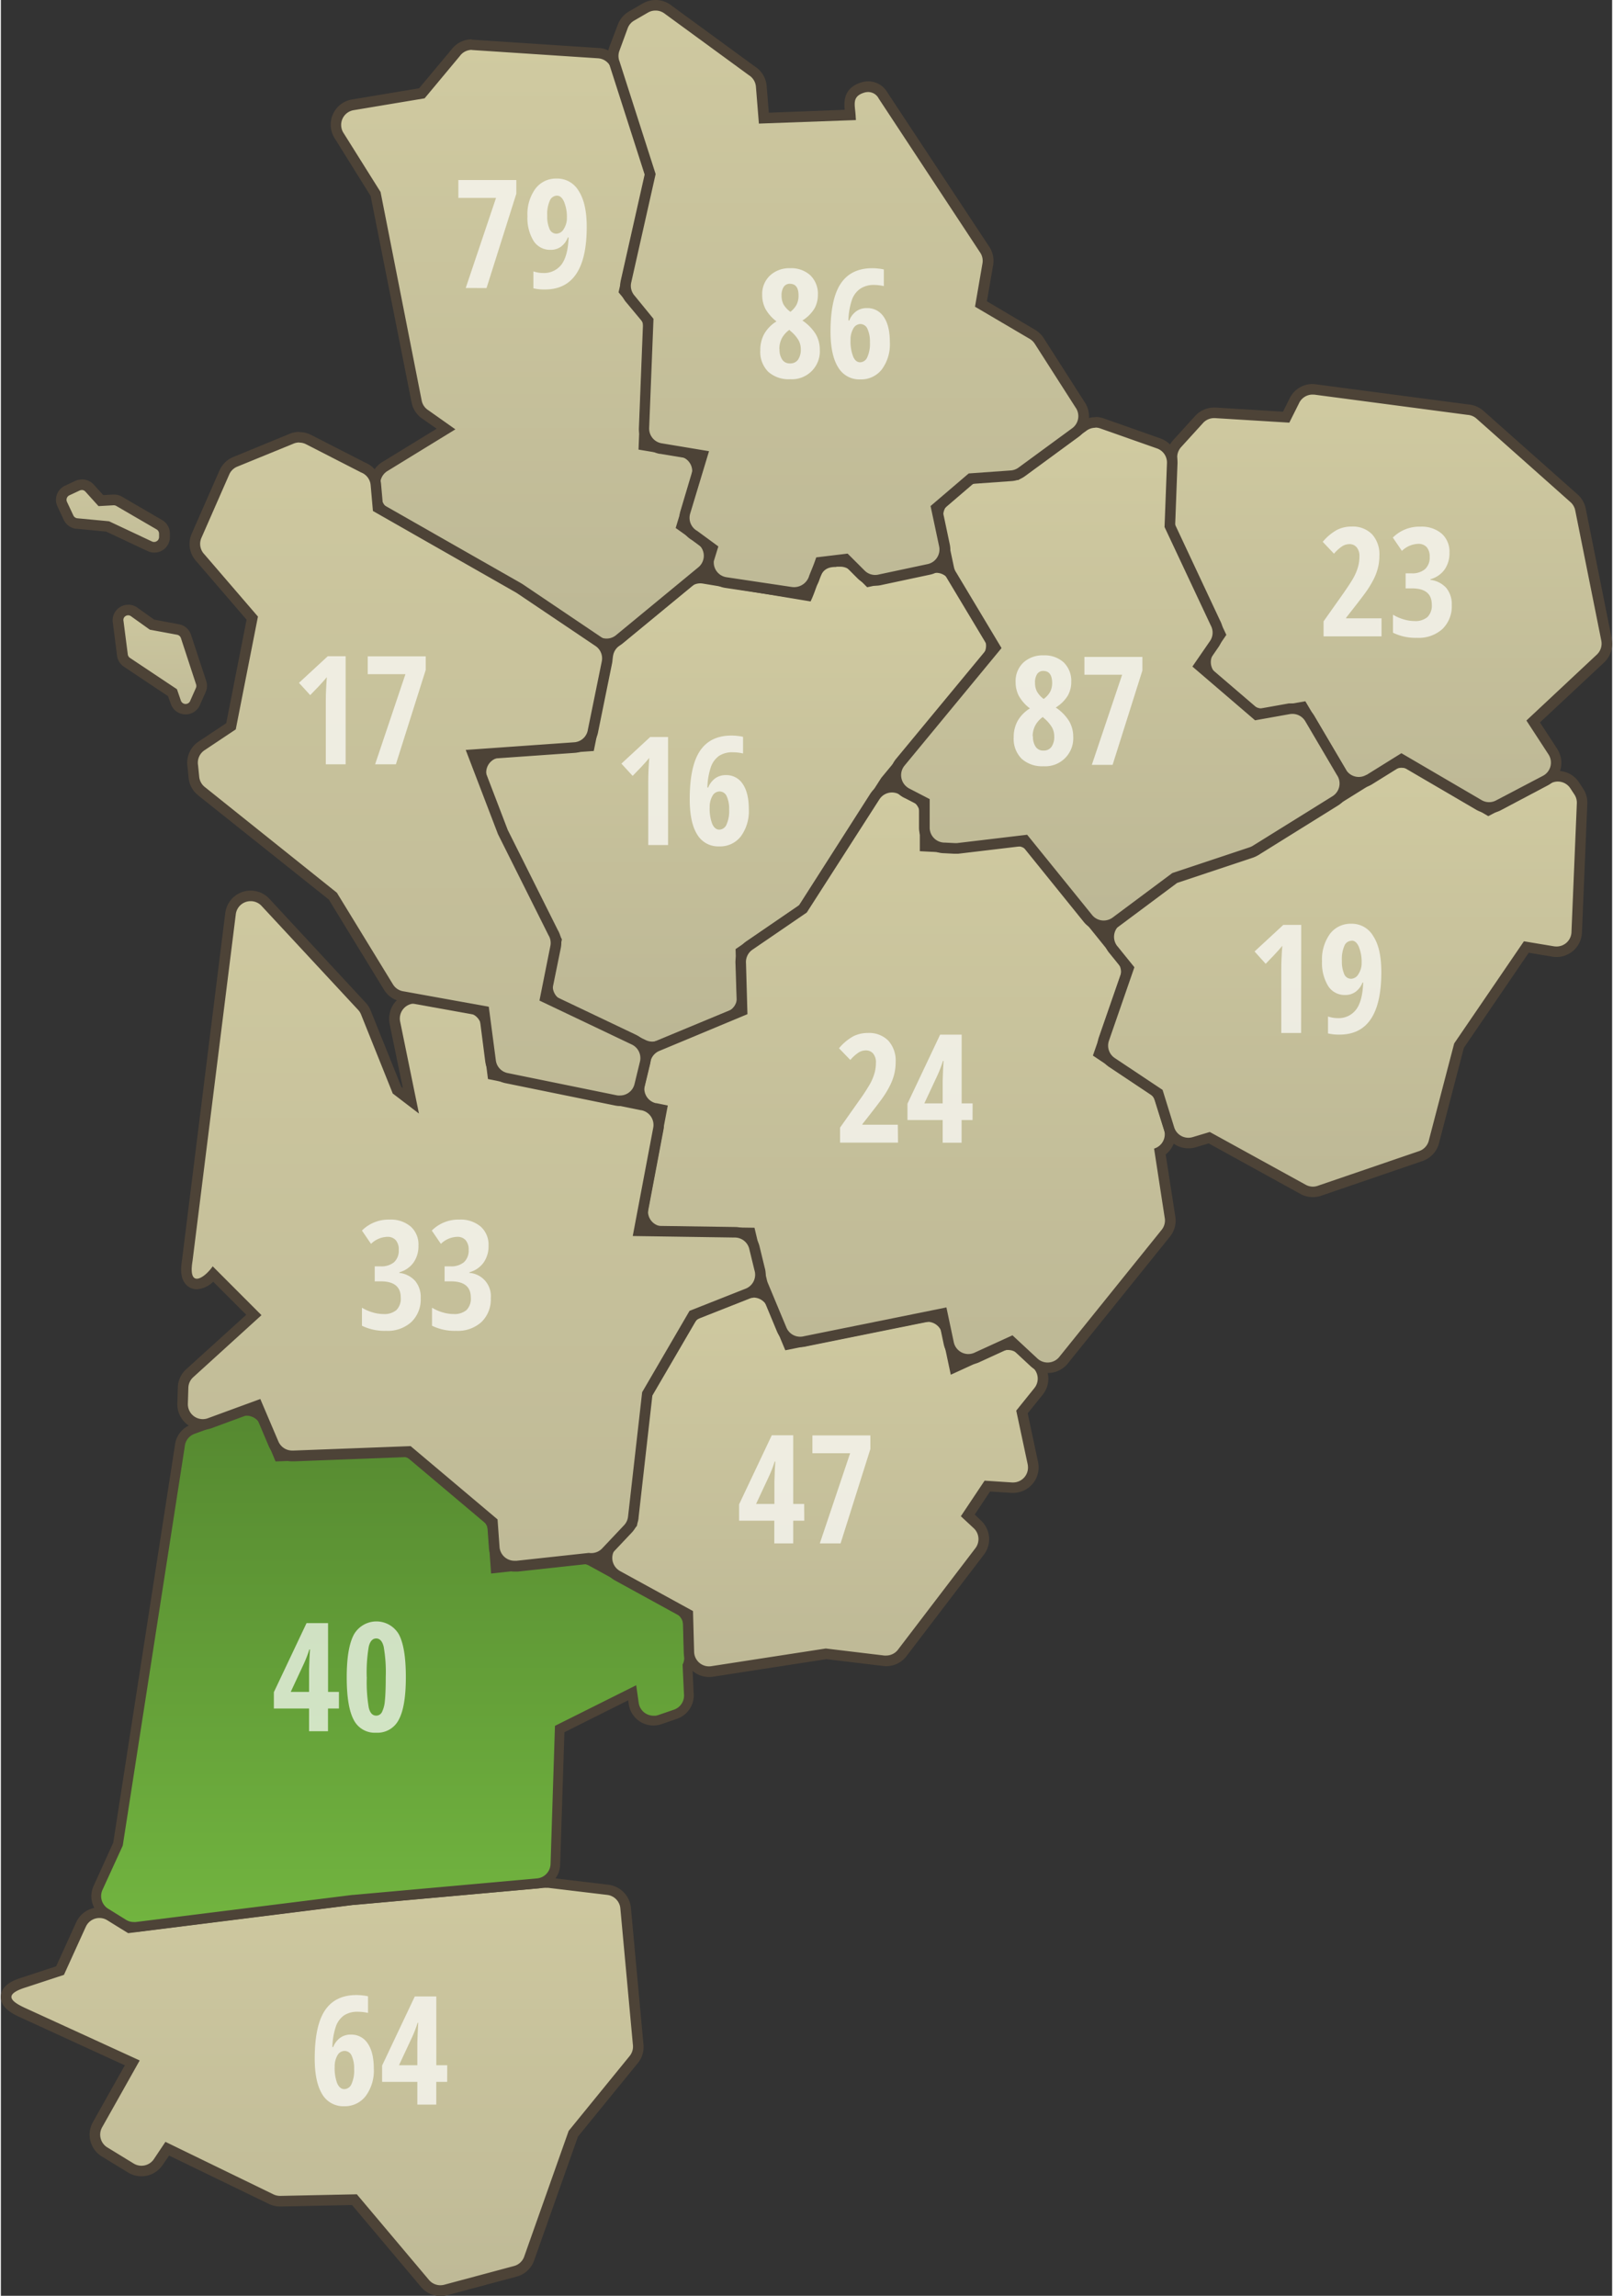 <?xml version="1.0"?>
<svg xmlns="http://www.w3.org/2000/svg" xmlns:xlink="http://www.w3.org/1999/xlink" viewBox="0 0 457.54 651.82" width="130" height="185"><rect x="0" y="0" width="457.54" height="651.82" fill="#333333" stroke="none"/><defs><linearGradient id="a" x1="91.27" y1="671.28" x2="91.27" y2="510.01" gradientUnits="userSpaceOnUse"><stop offset="0" stop-color="#bcb795"/><stop offset="1" stop-color="#d1cba1"/></linearGradient><linearGradient id="b" x1="111.26" y1="559.07" x2="111.26" y2="388.12" gradientUnits="userSpaceOnUse"><stop offset="0" stop-color="#74b841"/><stop offset="1" stop-color="#53852f"/></linearGradient><linearGradient id="c" x1="234.04" y1="485.59" x2="234.04" y2="355.95" xlink:href="#a"/><linearGradient id="d" x1="208.77" y1="293.65" x2="208.77" y2="163.13" xlink:href="#a"/><linearGradient id="e" x1="256.65" y1="396.5" x2="256.65" y2="215.36" xlink:href="#a"/><linearGradient id="f" x1="380.94" y1="345.25" x2="380.94" y2="209.18" xlink:href="#a"/><linearGradient id="g" x1="393.95" y1="237.89" x2="393.95" y2="102.18" xlink:href="#a"/><linearGradient id="h" x1="317.88" y1="265.41" x2="317.88" y2="117.44" xlink:href="#a"/><linearGradient id="i" x1="148.13" y1="191.96" x2="148.13" y2="3.75" xlink:href="#a"/><linearGradient id="j" x1="133.64" y1="479.48" x2="133.64" y2="220.14" xlink:href="#a"/><linearGradient id="k" x1="118.77" y1="353.17" x2="118.77" y2="83.73" xlink:href="#a"/><linearGradient id="l" x1="45.15" y1="214.06" x2="45.15" y2="160.45" xlink:href="#a"/><linearGradient id="m" x1="31.83" y1="172.44" x2="31.83" y2="119.87" xlink:href="#a"/><linearGradient id="n" x1="240.67" y1="195.69" x2="240.67" y2="-25.36" xlink:href="#a"/></defs><path d="M124.83,650.32a5.76,5.76,0,0,1-4.39-2l-20-23.82-20.78.44h-.35a5.64,5.64,0,0,1-2.49-.57L47.25,610l-2.54,3.81a1,1,0,0,1-.13.16,5.74,5.74,0,0,1-7.65,1.55l-7.3-4.46a5.75,5.75,0,0,1-2.2-7.82l9.88-17.57L6.48,571.56c-2.66-1.2-5.11-2.61-5-4.75s2.91-3.3,5.32-4l10-3.28,5.93-13.06.09-.16a4.67,4.67,0,0,1,.27-.49A5.71,5.71,0,0,1,28,543.07a5.83,5.83,0,0,1,3,.85l5.48,3.4,63.37-7.93h.26l54-4.82a5.62,5.62,0,0,1,.92-.08,5.12,5.12,0,0,1,.67,0l16.7,2,.21,0a5.76,5.76,0,0,1,4.82,5.15L181,580.41a5.63,5.63,0,0,1-1.25,4.28l-17.19,21.06-12.49,35.32a5.68,5.68,0,0,1-4,3.77l-19.77,5.3-.23,0A5.84,5.84,0,0,1,124.83,650.32Z" fill="url(#a)"/><path d="M155,536a4,4,0,0,1,.49,0l16.7,2h0a4.23,4.23,0,0,1,3.72,3.83l3.56,38.7a4.25,4.25,0,0,1-.92,3.21L161.23,605l-12.58,35.56a4.23,4.23,0,0,1-3,2.82l-19.76,5.3h0a4.46,4.46,0,0,1-1.09.14,4.22,4.22,0,0,1-3.24-1.51L101.08,623l-21.5.45h-.32a4.3,4.3,0,0,1-1.84-.42L46.73,608.11,43.46,613h0a4.24,4.24,0,0,1-5.74,1.27l-7.32-4.48h0A4.25,4.25,0,0,1,28.74,604l10.68-19L7.1,570.2c-4.2-1.9-6.67-3.91.16-6l10.65-3.5,6.21-13.66h0c.08-.16.16-.32.26-.48a4.23,4.23,0,0,1,3.61-2,4.18,4.18,0,0,1,2.22.63l5.93,3.67,63.9-8v0l.15,0L154.3,536A4.4,4.4,0,0,1,155,536m0-3a6.71,6.71,0,0,0-1.1.09l-53.88,4.81h0l-.36,0-62.85,7.85-5-3.11a7.24,7.24,0,0,0-10,2.35,6.12,6.12,0,0,0-.31.56,2.1,2.1,0,0,0-.13.26l-5.67,12.46-9.36,3.08c-1.86.56-6.13,1.88-6.35,5.35s3.73,5.26,5.86,6.22L35.2,586.38l-9.08,16.15a7.26,7.26,0,0,0,2.78,9.87h0l7.24,4.43a7.24,7.24,0,0,0,9.61-1.9,2.56,2.56,0,0,0,.2-.26L47.77,612l28.34,13.74a7.16,7.16,0,0,0,3.15.72l.46,0,20-.41,19.6,23.26a7.19,7.19,0,0,0,5.53,2.58,6.8,6.8,0,0,0,1.49-.16,2.32,2.32,0,0,0,.38-.07l19.77-5.3a7.19,7.19,0,0,0,5-4.76l12.39-35,17-20.86a7.17,7.17,0,0,0,1.58-5.42l-3.55-38.66a7.28,7.28,0,0,0-6-6.48,1.86,1.86,0,0,0-.34-.06l-16.69-2a8.24,8.24,0,0,0-.85,0Z" fill="#4d4337"/><path d="M37.76,547.16a5.61,5.61,0,0,1-2.95-.84l-4.83-3a5.63,5.63,0,0,1-2.4-7.25l5.68-12.5L50.83,410.51a5.61,5.61,0,0,1,3.67-4.73L67.58,401a5.57,5.57,0,0,1,2.17-.44A5.64,5.64,0,0,1,75,404l4,9.49,34.49-1.31h.41a5.65,5.65,0,0,1,3.64,1.33l20.17,17a5.62,5.62,0,0,1,2.11,4l.76,10.7,23.79-2.59a5.66,5.66,0,0,1,.75-.05,5.71,5.71,0,0,1,2.71.69l24.51,13.45.14.08a5.65,5.65,0,0,1,2.78,4.71l.25,8.94a5.77,5.77,0,0,1-.46,2.4l.37,7.93a5.63,5.63,0,0,1-3.78,5.9l-4.42,1.52-.13,0a4.9,4.9,0,0,1-.92.21,5.24,5.24,0,0,1-.79.05,5.66,5.66,0,0,1-5.58-4.84l-.44-3.06-20.59,10.3-1.22,38.4a5.63,5.63,0,0,1-5.15,5.43l-52.07,4.66-.27,0-61.55,7.7h-.23Z" fill="url(#b)"/><path d="M69.75,401.94a4.25,4.25,0,0,1,3.92,2.6L78,414.93l35.45-1.34.36,0a4.21,4.21,0,0,1,2.74,1l20.17,17a4.27,4.27,0,0,1,1.62,3l.86,12.16L164.47,444a3.81,3.81,0,0,1,.59,0,4.2,4.2,0,0,1,2,.53L191.61,458h0a4.26,4.26,0,0,1,2.2,3.6l.24,8.94h0a4.33,4.33,0,0,1-.47,2.08l.39,8.28a4.25,4.25,0,0,1-2.84,4.51l-4.43,1.52h0a4.94,4.94,0,0,1-.78.19c-.2,0-.4,0-.6,0a4.25,4.25,0,0,1-4.2-3.65l-.71-5L157.34,490l-1.25,39.23h0a4.25,4.25,0,0,1-3.87,4.09L100.08,538a.83.83,0,0,1-.22,0l-61.58,7.7h0a4.53,4.53,0,0,1-.52,0,4.18,4.18,0,0,1-2.22-.63l-4.83-3a4.24,4.24,0,0,1-1.86-5.49L34.61,524l17.6-113.25A4.23,4.23,0,0,1,55,407.09l13.12-4.82h0a4.11,4.11,0,0,1,1.64-.33m0-2.79a7,7,0,0,0-2.68.53L54,404.47a7.08,7.08,0,0,0-4.58,5.91L31.91,523.17l-5.6,12.33a7,7,0,0,0,3,9l4.76,3a7,7,0,0,0,3.69,1l.5,0h0a2.06,2.06,0,0,0,.35,0l61.55-7.69.26,0,52-4.65a7,7,0,0,0,6.4-6.65.53.53,0,0,0,0-.13l1.2-37.57,18.11-9.06.17,1.15a7.07,7.07,0,0,0,7,6,6.59,6.59,0,0,0,1-.07,6.43,6.43,0,0,0,1.1-.25.76.76,0,0,0,.2-.06L192,488a7.07,7.07,0,0,0,4.72-7.37l-.36-7.54a7,7,0,0,0,.45-2.67l-.24-8.95a7.08,7.08,0,0,0-3.43-5.84l-.22-.13-24.51-13.45a7.06,7.06,0,0,0-3.38-.87,5.74,5.74,0,0,0-.93.07l-22.32,2.43-.66-9.26a7.07,7.07,0,0,0-2.64-5l-20.13-17a7.05,7.05,0,0,0-4.54-1.66l-.52,0-33.47,1.27-3.61-8.6a7,7,0,0,0-6.49-4.32Z" fill="#4d4337"/><path d="M201.11,474.61a5.7,5.7,0,0,1-5.73-5.58l-.3-10.71-20-10.95-.08-.05a6,6,0,0,1-1.09-.8,5.76,5.76,0,0,1-.25-8.12l5.51-5.83,4.06-35.64a5.75,5.75,0,0,1,.74-2.25l11.36-19.46a5.59,5.59,0,0,1,3-2.68l13.23-5.23.15-.05a5.8,5.8,0,0,1,2-.35,5.72,5.72,0,0,1,5.3,3.54l4.67,11.21,38-7.69.22-.05a5.44,5.44,0,0,1,1.2-.13,5.77,5.77,0,0,1,5.62,4.56l2.08,9.82,12.59-5.76a5.76,5.76,0,0,1,6.52.92l4.2,3.9.06.06a5.75,5.75,0,0,1,.5,7.74L290,400.88l3.09,14.55a5.72,5.72,0,0,1-5.6,7l-.37,0-6.95-.45-5.55,8.32,2.71,2.52a5.72,5.72,0,0,1,.66,7.69l-21.84,28.61a5.69,5.69,0,0,1-4.7,2.45c-.23,0-.45,0-.68,0l-16.43-2-32.19,5a5.41,5.41,0,0,1-.84.09Z" fill="url(#c)"/><path d="M213.69,368.41a4.24,4.24,0,0,1,3.92,2.62l5.14,12.34L262,375.44l.24-.06a4.38,4.38,0,0,1,.88-.09,4.24,4.24,0,0,1,4.15,3.37l2.47,11.65L284,383.78a4.25,4.25,0,0,1,4.87.64l4.21,3.91h0a4.24,4.24,0,0,1,.41,5.76l-5.16,6.41,3.25,15.25v0h0a4.84,4.84,0,0,1,.08,1.15,4.24,4.24,0,0,1-4.23,4h-.27l-7.82-.51-6.74,10.1,3.65,3.39a4.24,4.24,0,0,1,.48,5.68l-21.83,28.61a4.27,4.27,0,0,1-3.51,1.87l-.51,0-16.63-2-32.39,5a4.62,4.62,0,0,1-.65.07h-.12a4.23,4.23,0,0,1-4.23-4.12l-.32-11.58-20.72-11.36h0a4.62,4.62,0,0,1-.86-.63,4.23,4.23,0,0,1-.18-6l5.84-6.19,4.12-36.14h0a4.08,4.08,0,0,1,.55-1.66L196.66,376a4.25,4.25,0,0,1,2.23-2l13.24-5.23h0a4.08,4.08,0,0,1,1.56-.3m0-3a7.18,7.18,0,0,0-2.43.42l-.24.08-13.23,5.23a7.24,7.24,0,0,0-3.76,3.39l-11.31,19.39a7.09,7.09,0,0,0-.92,2.71.51.51,0,0,0,0,.13l-4,35.15-5.15,5.46a7.25,7.25,0,0,0,.3,10.24,7.6,7.6,0,0,0,1.35,1l.13.07,19.21,10.54.27,9.85a7.19,7.19,0,0,0,7.23,7h.2a7.93,7.93,0,0,0,1.07-.11l32-4.95L250.55,473a6.22,6.22,0,0,0,.86.06,7.27,7.27,0,0,0,5.94-3.1l21.79-28.56a7.22,7.22,0,0,0-.83-9.7L276.54,430l4.35-6.53,6.09.39h.47a7.25,7.25,0,0,0,7.22-6.79,7.1,7.1,0,0,0-.14-1.95v0l-2.95-13.85,4.27-5.3a7.25,7.25,0,0,0-.61-9.74l-.1-.1-4.2-3.9a7.25,7.25,0,0,0-8.23-1.15L271.88,386l-1.69-8a7.29,7.29,0,0,0-7.09-5.74,6.89,6.89,0,0,0-1.5.16l-.3.07-36.73,7.42-4.19-10.07a7.23,7.23,0,0,0-6.69-4.46Z" fill="#4d4337"/><path d="M185,297.23a5.72,5.72,0,0,1-2.47-.56L158.62,285.3a5.78,5.78,0,0,1-3.29-6.37l2.4-12-15.07-30.14a5.91,5.91,0,0,1-.42-.88l-5.57-14.53,0-.1a6,6,0,0,1-.33-1.56,5.75,5.75,0,0,1,5.35-6.12l25.43-1.79s5.33-26.2,5.34-26.23a5.75,5.75,0,0,1,2-3.2l20.27-16.71a5.74,5.74,0,0,1,3.94-1.57,5.44,5.44,0,0,1,1,.09L229,169.05c.33-.79.59-1.51.86-2.25s.55-1.5.92-2.37c1.27-4.43,4-5,6.45-5l1,0h.12a5.68,5.68,0,0,1,4.07,1.68l4,4,17.93-3.81.14,0a6.2,6.2,0,0,1,1.05-.09,5.77,5.77,0,0,1,4.93,2.79l9.68,16.13a5.78,5.78,0,0,1-.32,6.9l-28.73,34.73-22.67,35.37a5.61,5.61,0,0,1-1.62,1.67l-16.75,11.46.35,12.59a5.7,5.7,0,0,1-3.53,5.74l-19.59,8.14A5.74,5.74,0,0,1,185,297.23Z" fill="url(#d)"/><path d="M237.27,160.9l1,0h.14a4.24,4.24,0,0,1,3,1.24l4.59,4.59,18.72-4h0a4.38,4.38,0,0,1,.88-.09,4.22,4.22,0,0,1,3.64,2.06L279,180.93a4.25,4.25,0,0,1-.22,5.13L250,220.85,227.26,256.3a4.36,4.36,0,0,1-1.21,1.25l-17.42,11.92.37,13.41a4.24,4.24,0,0,1-2.6,4.3l-19.6,8.14a4.24,4.24,0,0,1-3.64,0l-23.9-11.38a4.27,4.27,0,0,1-2.46-4.72l2.51-12.51L144,236.06a4.12,4.12,0,0,1-.34-.7l-5.56-14.53h0a4.09,4.09,0,0,1-.27-1.23,4.23,4.23,0,0,1,3.95-4.51l26.58-1.87L173.88,186h0a4.27,4.27,0,0,1,1.46-2.43l20.32-16.75a4.21,4.21,0,0,1,2.94-1.19,4.71,4.71,0,0,1,.74.06l30.59,5.07c1.06-2.21,1.42-3.7,2.3-5.79,1-3.48,2.71-4,5-4m0-3c-2.62,0-6.28.63-7.87,6-.36.87-.64,1.62-.9,2.36l-.41,1.08-28.26-4.68a8.17,8.17,0,0,0-1.23-.1,7.22,7.22,0,0,0-4.93,1.94l-20.24,16.69a7.26,7.26,0,0,0-2.46,4l0,.14-5.09,25-24.3,1.71a7.25,7.25,0,0,0-6.73,7.71,7.12,7.12,0,0,0,.4,1.95c0,.05,0,.11.05.16l5.57,14.52a7.36,7.36,0,0,0,.5,1.06l14.82,29.64-2.3,11.5a7.31,7.31,0,0,0,4.15,8L181.87,298a7.11,7.11,0,0,0,3.11.7,7.34,7.34,0,0,0,3-.66L207.55,290a7.22,7.22,0,0,0,4.45-7.24L211.67,271l16.08-11a7.31,7.31,0,0,0,2.05-2.13l22.6-35.27L281.07,188a7.27,7.27,0,0,0,.43-8.66l-9.66-16.1a7.28,7.28,0,0,0-6.21-3.52,7.81,7.81,0,0,0-1.28.11l-.22,0L247,163.48l-3.44-3.43a7.2,7.2,0,0,0-5.13-2.12h-.12l-1,0Z" fill="#4d4337"/><path d="M297.33,388.32a5.71,5.71,0,0,1-3.92-1.54l-6.35-5.9-9.6,4.39a5.31,5.31,0,0,1-1.44.52,6.11,6.11,0,0,1-1.2.12,5.76,5.76,0,0,1-5.62-4.55L267.42,373l-38.89,7.86a5.65,5.65,0,0,1-1.47.19,5.73,5.73,0,0,1-5.31-3.54l-5.31-12.74a.88.88,0,0,1-.05-.15,5.19,5.19,0,0,1-.22-.7l-3.34-13.8-24.71-.37H188a6.32,6.32,0,0,1-1.05-.1,5.73,5.73,0,0,1-4.59-6.7l5.27-27.86-1.81-.37-.22,0a5.73,5.73,0,0,1-4.21-6.93l1.58-6.56a5.71,5.71,0,0,1,3.43-4.19l24.11-10-.38-13.42a5.74,5.74,0,0,1,2.5-5.14L227.76,258l20.42-31.86.12-.16a5.69,5.69,0,0,1,4.72-2.48,5.83,5.83,0,0,1,2.65.65l3.26,1.71a5.72,5.72,0,0,1,3.5,5.29v9.1l8.74.46,16.52-2h.17l.51,0a5.7,5.7,0,0,1,4.47,2.14l25.46,31.52a.71.71,0,0,1,.1.14,5.7,5.7,0,0,1,.85,5.32l-7.36,21.24L327,309.15l.17.13a5.8,5.8,0,0,1,2.13,3l2.44,7.89.09.27a5.74,5.74,0,0,1-2.68,6.64L332,345.43a5.67,5.67,0,0,1-1.16,4.7l-29,36c-.1.13-.21.26-.34.4A5.72,5.72,0,0,1,297.33,388.32Z" fill="url(#e)"/><path d="M253,225a4.33,4.33,0,0,1,2,.48l3.31,1.74a4.24,4.24,0,0,1,2.64,3.93v10.52l10.29.54,16.65-2h0a4.19,4.19,0,0,1,.5,0,4.24,4.24,0,0,1,3.31,1.58l25.45,31.52h0a4.24,4.24,0,0,1,.71,4L310.1,299.7l16,10.7h0a4.2,4.2,0,0,1,1.7,2.28l2.45,7.89a2.58,2.58,0,0,1,.08.26,4.25,4.25,0,0,1-2.86,5.28h0l3,19.53a4.24,4.24,0,0,1-.85,3.53l-29,36a2.69,2.69,0,0,1-.27.32,4.25,4.25,0,0,1-6,.22l-7.09-6.59-10.52,4.81a4.45,4.45,0,0,1-2,.51,4.25,4.25,0,0,1-4.15-3.37l-2.09-9.87-40.4,8.17a4.31,4.31,0,0,1-1.12.15,4.22,4.22,0,0,1-3.92-2.62l-5.31-12.74h0a4.21,4.21,0,0,1-.2-.63L214,348.58l-25.86-.38H188a4.13,4.13,0,0,1-.78-.08,4.24,4.24,0,0,1-3.39-4.94l5.55-29.31-3.26-.66-.16,0a4.24,4.24,0,0,1-3.12-5.11l1.59-6.57a4.25,4.25,0,0,1,2.54-3.15L212,287.94l-.41-14.45a4.24,4.24,0,0,1,1.84-3.86l15.42-10.55L249.44,227h0A4.25,4.25,0,0,1,253,225m0-3a7.2,7.2,0,0,0-5.92,3.08,1.44,1.44,0,0,0-.18.25L226.66,257l-14.91,10.21a7.24,7.24,0,0,0-3.14,6.48L209,286l-23.16,9.62a7.24,7.24,0,0,0-4.33,5.29l-1.56,6.49a7.23,7.23,0,0,0,5.33,8.74l.28.06.34.07-5,26.4a7.25,7.25,0,0,0,5.79,8.45,6.81,6.81,0,0,0,1.33.13h.21l23.46.35,3.07,12.67a7.46,7.46,0,0,0,.26.84l.09.24L220.37,378a7.23,7.23,0,0,0,8.49,4.23l37.4-7.56,1.48,7a7.27,7.27,0,0,0,7.08,5.75,7.28,7.28,0,0,0,3.33-.81l8.62-3.95,5.62,5.22a7.25,7.25,0,0,0,10.24-.37,6.47,6.47,0,0,0,.43-.51L332,351.07a7.24,7.24,0,0,0,1.46-5.93l-2.7-17.38a7.09,7.09,0,0,0,1.91-2.26,7.19,7.19,0,0,0,.58-5.52l-.12-.35-2.42-7.83a7.27,7.27,0,0,0-2.62-3.69,2.92,2.92,0,0,0-.28-.21l-14.12-9.41,7-20.14a7.19,7.19,0,0,0-1-6.68c-.05-.08-.11-.15-.17-.23L294,239.93a7.2,7.2,0,0,0-5.64-2.7l-.58,0-.27,0-16.4,1.95-7.19-.37v-7.68a7.23,7.23,0,0,0-4.36-6.65l-3.2-1.67A7.28,7.28,0,0,0,253,222Z" fill="#4d4337"/><path d="M372.54,338.37a5.64,5.64,0,0,1-2.76-.71L343.07,323l-4.26,1.28-.16,0a5.4,5.4,0,0,1-1.49.2,5.71,5.71,0,0,1-5.48-4l-3.12-10.08-13.15-8.76-.21-.17a5.74,5.74,0,0,1-2-6.49l7-20.09L316,269.76c-.06-.07-.19-.22-.3-.37a5.75,5.75,0,0,1,1.17-8l15.64-11.66a1.53,1.53,0,0,1,.21-.14,5.75,5.75,0,0,1,1.43-.7l21.46-7.16,39.13-24.34a1.29,1.29,0,0,1,.16-.09,5.74,5.74,0,0,1,5.78,0L422.41,230l16.87-8.85a5.75,5.75,0,0,1,7.64,1.87l1.14,1.75a5.68,5.68,0,0,1,.94,3.38l-1.51,36.37a5.28,5.28,0,0,1-.08.92,5.72,5.72,0,0,1-5.66,4.8,5,5,0,0,1-.95-.08l-7.62-1.27-19.11,28L407,324a5.74,5.74,0,0,1-3.77,4.22l-28.77,9.85A5.82,5.82,0,0,1,372.54,338.37Z" fill="url(#f)"/><path d="M397.77,218a4.25,4.25,0,0,1,2.14.58l22.46,13.14L440,222.47a4.24,4.24,0,0,1,5.68,1.36l1.15,1.75a4.22,4.22,0,0,1,.69,2.5L446,264.45a4.71,4.71,0,0,1-.06.74,4.24,4.24,0,0,1-4.18,3.54,5.49,5.49,0,0,1-.7-.05l-8.57-1.43-19.8,29-7.16,27.39a4.27,4.27,0,0,1-2.8,3.18l-28.78,9.85a4.21,4.21,0,0,1-1.4.24,4.3,4.3,0,0,1-2-.52l-27.26-15-4.86,1.46h0a4.22,4.22,0,0,1-5.26-2.81l-3.28-10.59-13.59-9.06v0a4.24,4.24,0,0,1-1.65-4.9l7.23-20.87-4.67-5.78-.27-.32a4.26,4.26,0,0,1,.87-5.95l15.63-11.66h0a4.22,4.22,0,0,1,1.21-.63l21.64-7.21,39.27-24.44h0a4.22,4.22,0,0,1,2.24-.64m0-3a7.22,7.22,0,0,0-3.58.94l-.25.14-39,24.26-21.3,7.1a7.1,7.1,0,0,0-1.73.84,3,3,0,0,0-.33.21L316,260.15a7.25,7.25,0,0,0-1.47,10.14q.18.24.39.48l3.57,4.42-6.69,19.3a7.25,7.25,0,0,0,2.49,8.14,2,2,0,0,0,.33.25l12.7,8.47,3,9.57a7.2,7.2,0,0,0,6.92,5.11,7.52,7.52,0,0,0,1.83-.23l.25-.07,3.66-1.1L369.06,339a7.26,7.26,0,0,0,3.48.89,7.17,7.17,0,0,0,2.38-.4l28.77-9.85a7.29,7.29,0,0,0,4.75-5.32l7-26.82,18.42-27,6.68,1.11a6.94,6.94,0,0,0,1.2.1,7.22,7.22,0,0,0,7.14-6.05,7.7,7.7,0,0,0,.1-1.17l1.51-36.3a7.2,7.2,0,0,0-1.19-4.28l-1.13-1.74a7.22,7.22,0,0,0-6.07-3.29,7.29,7.29,0,0,0-3.57.94l-16.09,8.44-21-12.3a7.2,7.2,0,0,0-3.65-1Z" fill="#4d4337"/><path d="M422.56,229.33a5.79,5.79,0,0,1-2.9-.79l-22-12.85-9.12,5.67-.17.09a5.72,5.72,0,0,1-7.81-2.07l-10.94-18.62-10.38,1.85-.21,0a7.31,7.31,0,0,1-.8.05,5.73,5.73,0,0,1-3.73-1.38l-10.33-8.85a5.76,5.76,0,0,1-1.12-7.69l3.18-4.65-13.79-29.36a5.8,5.8,0,0,1-.61-2.79l.69-18.15a5.65,5.65,0,0,1,1.49-3.88l6.22-6.84.08-.08a5.76,5.76,0,0,1,4.17-1.8h.34L365,118.46l2.28-4.56a5.69,5.69,0,0,1,5.21-3.35,6.3,6.3,0,0,1,.75,0l43.42,5.73a5.85,5.85,0,0,1,3.39,1.44l26.54,23.59a5.75,5.75,0,0,1,2,3.3l7.41,37a1.37,1.37,0,0,1,0,.19,5.69,5.69,0,0,1-1.75,5.14L435.1,204.89l5.6,8.58.07.12c.07.12.14.23.2.36a5.72,5.72,0,0,1-2.43,7.73l-13.2,6.93A5.75,5.75,0,0,1,422.56,229.33Z" fill="url(#g)"/><path d="M372.47,112.05a3.39,3.39,0,0,1,.55,0l43.47,5.74a4.23,4.23,0,0,1,2.54,1.06l26.54,23.59a4.27,4.27,0,0,1,1.49,2.47l7.41,37h0a4.28,4.28,0,0,1-1.27,3.94l-20,18.72,6.28,9.64h0a4,4,0,0,1,.2.35,4.23,4.23,0,0,1-1.79,5.71l-13.21,6.93a4.21,4.21,0,0,1-2.09.55,4.16,4.16,0,0,1-2.13-.59l-22.76-13.31-9.88,6.15h0l-.09,0a4.16,4.16,0,0,1-2.14.59,4.24,4.24,0,0,1-3.66-2.1L370.42,199.1l-11.41,2h0a4.74,4.74,0,0,1-.75.06,4.2,4.2,0,0,1-2.76-1l-10.33-8.85a4.25,4.25,0,0,1-.85-5.7l3.67-5.36-14.16-30.14a4.2,4.2,0,0,1-.47-2.09l.68-18.15a4.27,4.27,0,0,1,1.11-2.93l6.22-6.84h0a4.24,4.24,0,0,1,3.14-1.39h.25L365.87,120l2.73-5.45a4.24,4.24,0,0,1,3.87-2.52m0-3h0a7.24,7.24,0,0,0-6.58,4.23l-1.81,3.63-19.14-1.18h-.43a7.25,7.25,0,0,0-5.24,2.25l-.12.12-6.22,6.84a7.25,7.25,0,0,0-1.89,4.91l-.68,18.07a7.27,7.27,0,0,0,.78,3.53L344.54,180l-2.69,3.93a7.28,7.28,0,0,0,1.4,9.7l10.3,8.83a7.25,7.25,0,0,0,4.71,1.74,7.42,7.42,0,0,0,.94-.06l.33,0,9.36-1.67,10.41,17.72a7.22,7.22,0,0,0,9.8,2.64l.26-.15,8.35-5.19,21.19,12.39a7.23,7.23,0,0,0,3.65,1,7.32,7.32,0,0,0,3.52-.91L439.24,223a7.24,7.24,0,0,0,3.06-9.76c-.07-.14-.15-.27-.23-.41l-.11-.19-4.91-7.53,18.19-17a7.21,7.21,0,0,0,2.21-6.43,2.89,2.89,0,0,0,0-.29l-7.41-37a7.24,7.24,0,0,0-2.48-4.16L421,116.65a7.31,7.31,0,0,0-4.24-1.81l-43.37-5.73a7.69,7.69,0,0,0-.95-.06Z" fill="#4d4337"/><path d="M313.17,262.87a5.71,5.71,0,0,1-4.48-2.15l-17.9-22.17-19.09,2.27-.17,0-.5,0h-.29l-2.73-.14a5.76,5.76,0,0,1-5.75-5.75v-7.19l-4.72-2.47a6.2,6.2,0,0,1-1.35-.83,5.75,5.75,0,0,1-.76-8.1l26.89-32.51L270,163.31a5.62,5.62,0,0,1-.82-2l-2.93-13.83a.43.43,0,0,1,0-.11,5.75,5.75,0,0,1,1.9-5.44l5.67-4.86a5.69,5.69,0,0,1,3.49-1.5l11.17-.8,19-13.8a5.71,5.71,0,0,1,5.28-.77l16.09,5.68.13,0a5.72,5.72,0,0,1,3.69,5.57l-.67,17.8,13,27.6a5.7,5.7,0,0,1-.33,5.92L340.37,189l16.25,13.93,9.16-1.64.24,0a6.47,6.47,0,0,1,.76,0,5.79,5.79,0,0,1,5,2.83l9,15.27.07.1a5.75,5.75,0,0,1-1.83,7.94l-22.66,14.1a1.51,1.51,0,0,1-.18.09,5.19,5.19,0,0,1-1.05.47l-21.7,7.24-16.74,12.49-.16.1A5.7,5.7,0,0,1,313.17,262.87Z" fill="url(#h)"/><path d="M310.8,121.4a4.11,4.11,0,0,1,1.41.25l16.09,5.67h0a4.24,4.24,0,0,1,2.83,4.14l-.69,18.17,13.12,27.93a4.24,4.24,0,0,1-.21,4.44l-5,7.25,17.8,15.26,9.86-1.76h0a4.71,4.71,0,0,1,.74-.06,4.24,4.24,0,0,1,3.66,2.09l9,15.3.09.13a4.25,4.25,0,0,1-1.36,5.85l-22.66,14.09h0a4.71,4.71,0,0,1-.91.42l-21.93,7.31-16.94,12.63h0a4.27,4.27,0,0,1-2.54.84,4.22,4.22,0,0,1-3.31-1.59L291.43,237l-19.91,2.37h0a4,4,0,0,1-.49,0h-.22l-2.71-.14H268a4.25,4.25,0,0,1-4.25-4.25v-8.1L258.19,224a4.17,4.17,0,0,1-1-.64,4.25,4.25,0,0,1-.57-6L284.15,184l-12.87-21.47a4.21,4.21,0,0,1-.64-1.5L267.7,147.2h0a4.23,4.23,0,0,1,1.39-4.1l5.67-4.86a4.23,4.23,0,0,1,2.61-1.15l11.61-.83,19.32-14h0a4.26,4.26,0,0,1,2.49-.81m0-3h0a7.22,7.22,0,0,0-4.15,1.31l-.11.07-18.62,13.55-10.75.77a7.26,7.26,0,0,0-4.4,1.9l-5.62,4.82a7.23,7.23,0,0,0-2.41,6.82l0,.18,2.93,13.83a7.28,7.28,0,0,0,1,2.49l11.75,19.58-26.22,31.7a7.25,7.25,0,0,0,1,10.2,7.31,7.31,0,0,0,1.66,1l3.87,2V235a7.26,7.26,0,0,0,7.25,7.25h0l2.62.14H271l.58,0a1.23,1.23,0,0,0,.27,0l18.26-2.17,17.39,21.53a7.25,7.25,0,0,0,9.74,1.43l.23-.16,16.56-12.35,21.47-7.15a8.34,8.34,0,0,0,1.26-.56l.29-.16,22.65-14.1a7.24,7.24,0,0,0,2.33-10l0-.05-.06-.1L373,203.28a7.27,7.27,0,0,0-6.25-3.57c-.29,0-.59,0-.89,0a2.65,2.65,0,0,0-.38.05l-8.45,1.51-14.69-12.59,3.44-5a7.22,7.22,0,0,0,.43-7.48L333.46,149l.66-17.43a7.21,7.21,0,0,0-4.62-7l-.21-.09-16.08-5.67a7.11,7.11,0,0,0-2.41-.42Z" fill="#4d4337"/><path d="M172.05,182.78a5.75,5.75,0,0,1-3.19-1l-21.8-14.67-37.25-21.22a5.77,5.77,0,0,1-3.2-4.68l-.3-3.38a1.28,1.28,0,0,1,0-.19,5.72,5.72,0,0,1,2.75-5.21l17.36-10.66-5.85-4.13a5.68,5.68,0,0,1-2.47-3.69L106.4,55.08,96.12,38.69a5.56,5.56,0,0,1-.91-2.28,5.75,5.75,0,0,1,4.72-6.61l19.59-3.26L129.1,15a5.76,5.76,0,0,1,4.62-2.33h.36l35.55,2.35h.13a5.71,5.71,0,0,1,5,4L184,47.91a5.65,5.65,0,0,1,.15,3.08L177,82.59l5.46,6.55a5.68,5.68,0,0,1,1.45,4l-1.31,33.22,10.13,1.69a5,5,0,0,1,1,.2,5.65,5.65,0,0,1,3.41,2.79,5.71,5.71,0,0,1,.44,4.38l-4.19,13.86,5.15,3.64a5.74,5.74,0,0,1,.52,9.25l-23.22,19.15A5.73,5.73,0,0,1,172.05,182.78Z" fill="url(#i)"/><path d="M133.72,14.21H134l35.55,2.34h0a4.23,4.23,0,0,1,3.78,2.93l9.25,28.87a4.22,4.22,0,0,1,.12,2.29L175.4,83l5.93,7.11a4.25,4.25,0,0,1,1.1,3l-1.36,34.54,11.43,1.91a4.21,4.21,0,0,1,3.62,5.45l-4.5,14.9,6,4.27a3.93,3.93,0,0,1,1,.9,4.23,4.23,0,0,1-.58,6l-23.23,19.15a4.21,4.21,0,0,1-2.81,1.07,4.3,4.3,0,0,1-2.36-.72l-21.83-14.69-37.35-21.28a4.24,4.24,0,0,1-2.41-3.48l-.3-3.38h0a4.26,4.26,0,0,1,2-4l19.31-11.85-7.71-5.45a4.19,4.19,0,0,1-1.86-2.75L107.82,54.52,97.39,37.89a4.1,4.1,0,0,1-.7-1.72,4.24,4.24,0,0,1,3.49-4.89l20.14-3.36,10-12a4.23,4.23,0,0,1,3.43-1.76m0-3v0h0a7.25,7.25,0,0,0-5.79,2.9l-9.2,11-19,3.17a7.25,7.25,0,0,0-6,8.34,7.16,7.16,0,0,0,1.15,2.88L105,55.64l11.63,58.64a7.19,7.19,0,0,0,3.12,4.64l4,2.8-15.43,9.46a7.21,7.21,0,0,0-3.46,6.5c0,.11,0,.21,0,.31l.3,3.39a7.27,7.27,0,0,0,4,5.86l37.16,21.18L168,183.05a7.24,7.24,0,0,0,8.79-.55L200,163.37a7.24,7.24,0,0,0,1-10.18,6.89,6.89,0,0,0-1.66-1.48l-4.21-3L199,135.9a7.26,7.26,0,0,0-4.84-9,8.68,8.68,0,0,0-1.23-.26l-8.75-1.45,1.26-31.9a7.26,7.26,0,0,0-1.83-5.11l-4.95-5.94,7-30.88a7.25,7.25,0,0,0-.2-3.89l-9.25-28.84a7.18,7.18,0,0,0-6.24-5l-.19,0-35.55-2.34-.46,0Z" fill="#4d4337"/><path d="M145.78,444.67a5.76,5.76,0,0,1-5.73-5.34l-.51-7.16-23.76-20-32.65,1.24-.47,0a5.74,5.74,0,0,1-5.31-3.54L72.84,399.1l-13.53,5-.18.06a5.81,5.81,0,0,1-1.81.29h-.14a5.76,5.76,0,0,1-5.58-5.9l.14-4.56a.49.49,0,0,1,0-.12,5.64,5.64,0,0,1,1.88-4l18.21-16.53L60.27,361.78c-1.22,1.36-3,2.77-4.62,2.77a2.65,2.65,0,0,1-2.06-.95c-.92-1.08-1.13-2.92-.65-5.79L65.22,259.4l0-.18A5.77,5.77,0,0,1,67,255.89a5.75,5.75,0,0,1,8.11.3l27.42,29.52a5.73,5.73,0,0,1,1.13,1.78l8.87,22.05,3.92,3-4.57-22.19a5.87,5.87,0,0,1,0-2.17,5.73,5.73,0,0,1,5.64-4.72,5.86,5.86,0,0,1,1,.09l14.57,2.63a5.76,5.76,0,0,1,4.77,4.94l1.79,14,42.44,8.65a5.72,5.72,0,0,1,3.7,2.41,5.64,5.64,0,0,1,.9,4.3l-5.48,29,27.11.4a5.72,5.72,0,0,1,5.64,4.39l1.45,6a5.77,5.77,0,0,1-3.38,7.06l-15.46,6.11-13,22.35-4,35s0,.07,0,.1A5.74,5.74,0,0,1,178,434l-6.14,6.5a5.84,5.84,0,0,1-5,1.88l-20.32,2.22-.38,0Z" fill="url(#j)"/><path d="M70.93,255.86a4.19,4.19,0,0,1,3.1,1.35l27.42,29.52h0a4.12,4.12,0,0,1,.83,1.31l9,22.43,7.44,5.69L113.37,290h0a4.26,4.26,0,0,1,4.15-5.08,3.81,3.81,0,0,1,.75.07l14.58,2.63a4.23,4.23,0,0,1,3.54,3.65l1.93,15.09,43.43,8.85.1,0a4.25,4.25,0,0,1,3.39,5l-5.81,30.72,28.88.43h.1a4.22,4.22,0,0,1,4.11,3.24l1.46,6a4.26,4.26,0,0,1-2.48,5.27l-15.94,6.3L182.1,395.27l-4,35.27h0A4.24,4.24,0,0,1,177,433l-6.14,6.5a4.26,4.26,0,0,1-3.21,1.45,3.82,3.82,0,0,1-.68-.05l-20.51,2.23-.33,0h-.3a4.25,4.25,0,0,1-4.23-3.95l-.56-7.79-24.68-20.81-33.24,1.26-.41,0a4.26,4.26,0,0,1-3.92-2.62L73.67,397.2l-14.88,5.46h0a4.21,4.21,0,0,1-1.47.26h-.1a4.24,4.24,0,0,1-4.12-4.36l.14-4.55h0a4.21,4.21,0,0,1,1.39-3L74,373.4,60.15,359.53c-1.21,1.76-3.16,3.52-4.5,3.52-1.15,0-1.85-1.3-1.23-5l12.29-98.47h0a4.23,4.23,0,0,1,4.21-3.72m0-3h0a7.23,7.23,0,0,0-7.15,6.08,2.56,2.56,0,0,0-.05.27L51.45,357.63c-.55,3.35-.24,5.49,1,6.94a4.16,4.16,0,0,0,3.21,1.48,7.29,7.29,0,0,0,4.63-2.15l9.39,9.39L52.62,388.76a7.22,7.22,0,0,0-2.37,5c0,.06,0,.12,0,.19l-.14,4.55a7.24,7.24,0,0,0,7,7.44h.19a7.21,7.21,0,0,0,2.22-.35,1.61,1.61,0,0,0,.29-.09L72,401l4,9.44a7.22,7.22,0,0,0,6.69,4.46l.6,0,32-1.21,22.83,19.24.47,6.54a7.26,7.26,0,0,0,7.22,6.73l.51,0,.49,0,20.11-2.19.71,0a7.26,7.26,0,0,0,5.43-2.43l6.1-6.46a7.21,7.21,0,0,0,1.91-4,.78.78,0,0,0,0-.16L185,396.23l12.61-21.62,15-5.92a7.28,7.28,0,0,0,4.27-8.86l-1.44-5.93a7.21,7.21,0,0,0-7-5.53h-.09L183,348l5.15-27.22a7.24,7.24,0,0,0-5.79-8.46h-.09L141,303.89l-1.67-13a7.27,7.27,0,0,0-6-6.23l-14.54-2.62a7,7,0,0,0-1.29-.12,7.23,7.23,0,0,0-7.12,6,7.32,7.32,0,0,0,0,2.72l3.76,18.27-.41-.32-8.71-21.66a7.26,7.26,0,0,0-1.34-2.15l-.08-.09L76.23,255.17a7.25,7.25,0,0,0-5.3-2.31Z" fill="#4d4337"/><path d="M175.82,312.54a5.54,5.54,0,0,1-1.15-.12l-31.09-6.34a5.74,5.74,0,0,1-4.55-4.9l-1.81-14.12-23-4.16a5.67,5.67,0,0,1-4.1-2.7L94.3,254.39,57,224.62l-.11-.09a5.71,5.71,0,0,1-2-3.84l-.32-3.17A5.77,5.77,0,0,1,57,211.78l8.34-5.56,6.05-30.73L56.65,158.34a5.68,5.68,0,0,1-1.06-6.24l7.9-18a.94.94,0,0,1,.12-.22,5.74,5.74,0,0,1,3-2.78l15.87-6.49a5.71,5.71,0,0,1,4.9.15l15.57,8a5.76,5.76,0,0,1,3.52,4.82l.58,6.6L147,167a2.61,2.61,0,0,1,.28.17l22.3,15a5.72,5.72,0,0,1,2.48,5.95l-3.94,19.34a5.73,5.73,0,0,1-5.29,4.84l-28.71,2,8.42,22,14.27,28.54a5.76,5.76,0,0,1,.7,4.08l-2.87,14.36,25.19,12,.18.1a5.76,5.76,0,0,1,2.92,6.44l-1.54,6.39A5.71,5.71,0,0,1,175.82,312.54Z" fill="url(#k)"/><path d="M84.76,125.67a4.15,4.15,0,0,1,1.92.47l15.62,8A4.25,4.25,0,0,1,105,137.7l.65,7.38,40.58,23.13h0l.27.16,22.29,15a4.23,4.23,0,0,1,1.85,4.4l-3.94,19.34a4.23,4.23,0,0,1-3.92,3.64L132,212.92l9.16,23.92,14.33,28.66a4.21,4.21,0,0,1,.55,3.06l-3.1,15.52,26.24,12.49h0a4.26,4.26,0,0,1,2.3,4.83l-1.55,6.38h0a4.24,4.24,0,0,1-4.11,3.25A4.09,4.09,0,0,1,175,311l-31.09-6.34h0a4.23,4.23,0,0,1-3.36-3.62l-2-15.21-24.13-4.36a4.23,4.23,0,0,1-3.09-2l-15.91-26L57.91,223.45h0a4.25,4.25,0,0,1-1.59-2.91L56,217.32A4.26,4.26,0,0,1,57.84,213l8.86-5.91L73,175.06l-15.23-17.7a4.24,4.24,0,0,1-.82-4.65l7.9-18h0a4.21,4.21,0,0,1,2.28-2.22L83,126a4.27,4.27,0,0,1,1.73-.37m0-3h0a7.13,7.13,0,0,0-2.91.61L66,129.75a7.18,7.18,0,0,0-3.72,3.44,2.21,2.21,0,0,0-.18.34l-7.91,18a7.23,7.23,0,0,0,1.35,7.87l14.23,16.54L64,205.32l-7.83,5.21A7.27,7.27,0,0,0,53,217.72l.31,3.12a7.17,7.17,0,0,0,2.53,4.81l.16.15,37.12,29.6L108.79,281a7.24,7.24,0,0,0,5.18,3.4l21.9,3.95,1.67,13a7.25,7.25,0,0,0,5.74,6.18l31.09,6.34a7.07,7.07,0,0,0,1.45.15,7.22,7.22,0,0,0,7-5.54l1.54-6.39a7.26,7.26,0,0,0-3.63-8.09l-.29-.16-24.13-11.49L159,269.15a7.24,7.24,0,0,0-.85-5.09l-14.22-28.43-7.66-20,26.69-1.88a7.29,7.29,0,0,0,6.67-6.11l3.92-19.27a7.21,7.21,0,0,0-3.15-7.52l-22.25-15-.34-.21-.12-.07-39.22-22.35-.51-5.82a7.23,7.23,0,0,0-4.38-6l-15.51-7.93a7.28,7.28,0,0,0-3.29-.79Z" fill="#4d4337"/><path d="M52.47,201.33a2.92,2.92,0,0,1-2.73-1.91l-1-2.77L35.79,188l-.15-.12A2.9,2.9,0,0,1,34.52,186l-1.21-9.43a2.81,2.81,0,0,1,.51-2.12,2.9,2.9,0,0,1,4.06-.69l5,3.6,7.39,1.4a2.85,2.85,0,0,1,2.28,2l4.3,13.11a.75.75,0,0,1,0,.16,3,3,0,0,1-.15,1.92l-1.58,3.54a2.91,2.91,0,0,1-2.73,1.89Z" fill="url(#l)"/><path d="M36.19,174.7A1.39,1.39,0,0,1,37,175l5.3,3.78L50,180.21a1.43,1.43,0,0,1,1.14,1l4.3,13.12h0a1.39,1.39,0,0,1-.06,1l-1.59,3.59a1.39,1.39,0,0,1-.85.86,1.37,1.37,0,0,1-.49.09,1.43,1.43,0,0,1-1.33-.93L50,195.68l-13.34-8.89h0a1.39,1.39,0,0,1-.62-1l-1.21-9.43A1.36,1.36,0,0,1,35,175.3a1.4,1.4,0,0,1,1.15-.6m0-3h0a4.42,4.42,0,0,0-3.59,1.86,4.37,4.37,0,0,0-.77,3.23l1.2,9.38a4.42,4.42,0,0,0,1.66,2.91l.27.21,12.52,8.34.85,2.31a4.43,4.43,0,0,0,4.14,2.89A4.42,4.42,0,0,0,56.59,200l1.56-3.5a4.42,4.42,0,0,0,.23-2.89,2.68,2.68,0,0,0-.07-.27L54,180.24a4.39,4.39,0,0,0-3.48-3l-7-1.32-4.77-3.41a4.43,4.43,0,0,0-2.56-.82Z" fill="#4d4337"/><path d="M43.58,155.37a3,3,0,0,1-1.24-.27l-12-5.65-8.71-.83A2.91,2.91,0,0,1,19.25,147l-1.8-3.83a2.91,2.91,0,0,1,1.4-3.87l2.92-1.36a2.87,2.87,0,0,1,1.23-.27,2.94,2.94,0,0,1,2.16.95l3.24,3.59,3.54-.2h.17a2.87,2.87,0,0,1,1.45.39L45,149a2.89,2.89,0,0,1,1.45,2.43l0,.92a2.92,2.92,0,0,1-2.91,3Z" fill="url(#m)"/><path d="M23,139.12a1.39,1.39,0,0,1,1,.46l3.73,4.12,4.26-.24h.07a1.38,1.38,0,0,1,.71.19l11.44,6.65h0a1.44,1.44,0,0,1,.71,1.18l0,.94a1.47,1.47,0,0,1-.13.64,1.42,1.42,0,0,1-1.88.68L30.72,148l-9-.85h0a1.41,1.41,0,0,1-1.14-.81l-1.8-3.84a1.4,1.4,0,0,1,.68-1.87l2.91-1.36a1.38,1.38,0,0,1,.6-.13m0-3h0a4.47,4.47,0,0,0-1.87.41l-2.91,1.36a4.42,4.42,0,0,0-2.13,5.86l1.8,3.84a4.44,4.44,0,0,0,3.43,2.51h.15l8.45.81,11.78,5.53A4.42,4.42,0,0,0,48,152.33l0-1a4.41,4.41,0,0,0-2.07-3.59l-.13-.08-11.44-6.66a4.44,4.44,0,0,0-2.22-.59h-.24l-2.83.16-2.76-3.05A4.44,4.44,0,0,0,23,136.12Z" fill="#4d4337"/><path d="M225.31,168.23a6.91,6.91,0,0,1-1.19-.1l-18.22-2.72a5.76,5.76,0,0,1-4.9-6.19,1.7,1.7,0,0,1,.06-.31l1-3.16L197,152a5.72,5.72,0,0,1-2.59-6.62l4.86-16.08-11.77-2-.13,0a5.73,5.73,0,0,1-4.66-5.86L183.88,91,178.82,85a5.69,5.69,0,0,1-1.33-5.08l6.85-30.39L174.2,17.85a5.68,5.68,0,0,1,0-4.06l2.41-6.33.07-.15a5.75,5.75,0,0,1,2.43-2.77L183,2.26l.18-.08a5.72,5.72,0,0,1,6.08.42l24,17.5a5.8,5.8,0,0,1,2.7,4.44l.72,9,24.58-.93c0-.39-.07-.78-.11-1.15-.25-2.34-.56-5.24,3.43-6.57a5.56,5.56,0,0,1,1.76-.3,4.82,4.82,0,0,1,4.22,2.61l28.71,43.55a5.66,5.66,0,0,1,1,4.27L278.3,86.31l14.64,8.61a5.85,5.85,0,0,1,1.93,1.87l11.56,18.06a5.74,5.74,0,0,1-1.29,8L289.88,134a5.65,5.65,0,0,1-3,1.11l-11.42.82-9.75,8.35L268,154.85a5.76,5.76,0,0,1-4.43,6.81l-13.77,2.93a5.79,5.79,0,0,1-5.51-1.5l-4.3-4.31-7.26.88c-.41,1.15-.78,2.07-1.12,2.89-.2.5-.4,1-.59,1.5A6,6,0,0,1,225.31,168.23Z" fill="url(#n)"/><path d="M185.93,3a4.18,4.18,0,0,1,2.48.81l24,17.54a4.26,4.26,0,0,1,2,3.3l.84,10.44,27.55-1-.09-1.45c-.21-3-1.06-5.17,2.29-6.29a4.16,4.16,0,0,1,1.29-.22A3.39,3.39,0,0,1,249.29,28L278,71.58a4.22,4.22,0,0,1,.74,3.19l-2.12,12.31,15.54,9.14h0a4.28,4.28,0,0,1,1.43,1.38l11.56,18.06,0,0a4.25,4.25,0,0,1-.94,5.93L289,132.74a4.24,4.24,0,0,1-2.24.83l-11.93.85L264,143.67l2.44,11.49a4.25,4.25,0,0,1-3.27,5l-13.77,2.93a4.33,4.33,0,0,1-1.13.15,4.18,4.18,0,0,1-3-1.25l-4.82-4.81-8.92,1.07c-.77,2.32-1.4,3.66-2,5.23a4.47,4.47,0,0,1-4.26,3.22,6,6,0,0,1-.93-.08l-18.26-2.73a4.25,4.25,0,0,1-3.63-4.57l1.29-4.18-6-4.4a4.25,4.25,0,0,1-2-4.93l5.35-17.71-13.46-2.24h0a4.25,4.25,0,0,1-3.54-4.34l1.23-31L180,84a4.21,4.21,0,0,1-1-3.8l6.93-30.78-10.26-32a4.22,4.22,0,0,1,0-3.07L178,8h0a4.2,4.2,0,0,1,1.84-2.16l3.93-2.28h0A4.22,4.22,0,0,1,185.93,3m0-3a7.25,7.25,0,0,0-3.36.82,2.49,2.49,0,0,0-.28.15l-3.92,2.27a7.31,7.31,0,0,0-3.05,3.45l-.1.24-2.41,6.32a7.25,7.25,0,0,0,0,5.13l10,31.17-6.76,30A7.23,7.23,0,0,0,177.71,86l4.65,5.58-1.18,29.88a7.25,7.25,0,0,0,5.85,7.39l.19,0,10.09,1.68L193,145a7.21,7.21,0,0,0,3.19,8.31l4.15,3.05-.66,2.14a2.2,2.2,0,0,0-.12.63,7.24,7.24,0,0,0,6.18,7.79l18.22,2.72a8.36,8.36,0,0,0,1.4.12,7.46,7.46,0,0,0,7.06-5.15c.19-.5.38-1,.58-1.46s.53-1.3.83-2.09l5.62-.67,3.78,3.79a7.2,7.2,0,0,0,5.13,2.12,7.38,7.38,0,0,0,1.82-.23l13.7-2.92a7.24,7.24,0,0,0,5.58-8.58l-2.06-9.75,8.69-7.45,10.93-.78a7.26,7.26,0,0,0,3.82-1.42L306,124.06A7.23,7.23,0,0,0,307.64,114L296.13,96a7.27,7.27,0,0,0-2.35-2.3l-.08-.05L280,85.54l1.77-10.26a7.24,7.24,0,0,0-1.22-5.4L251.82,26.37a6.35,6.35,0,0,0-5.47-3.28,7.17,7.17,0,0,0-2.24.38c-4.81,1.6-4.72,5.38-4.49,7.7L218.07,32l-.61-7.57a7.26,7.26,0,0,0-3.35-5.55L190.18,1.39A7.18,7.18,0,0,0,185.93,0Z" fill="#4d4337"/><g opacity="0.7"><path d="M89.12,584.49q0-9.39,2.92-13.72t8.9-4.34a15,15,0,0,1,1.89.12,9.64,9.64,0,0,1,1.43.24v4.72a12.88,12.88,0,0,0-2.86-.33,6.86,6.86,0,0,0-3.92,1,6.48,6.48,0,0,0-2.34,3.14,19.59,19.59,0,0,0-1,5.87h.23a5.83,5.83,0,0,1,2-2.63,5,5,0,0,1,3-.9,5.5,5.5,0,0,1,4.8,2.51q1.73,2.52,1.73,7.17a12.07,12.07,0,0,1-2.27,7.72A7.44,7.44,0,0,1,97.5,598a6.92,6.92,0,0,1-6.25-3.41C89.83,592.28,89.12,588.92,89.12,584.49Zm8.42,8.65a2.27,2.27,0,0,0,2-1.39,9.14,9.14,0,0,0,.77-4.32,8.61,8.61,0,0,0-.68-3.75,2.21,2.21,0,0,0-2.07-1.38,2.32,2.32,0,0,0-2,1.28,6.27,6.27,0,0,0-.77,3.24,12,12,0,0,0,.72,4.69C96,592.59,96.67,593.14,97.54,593.14Z" fill="#fff"/><path d="M126.74,591.08h-3.1v6.45h-5.38v-6.45h-10v-4.64l9.28-19.61h6.11v19.53h3.1Zm-8.48-4.72v-6.47l.11-2.86.14-2.73h-.16a35.9,35.9,0,0,1-1.6,4.14l-3.7,7.92Z" fill="#fff"/></g><g opacity="0.7"><path d="M96,485.08H92.89v6.45H87.52v-6.45h-10v-4.64l9.28-19.61h6.11v19.53H96Zm-8.48-4.72v-6.47l.1-2.86.15-2.72H87.6a34.63,34.63,0,0,1-1.6,4.13l-3.69,7.92Z" fill="#fff"/><path d="M115,476.18q0,8.34-2,12.05a6.78,6.78,0,0,1-6.45,3.72,6.68,6.68,0,0,1-6.4-3.74q-1.94-3.73-1.94-12t2-12.07A7.36,7.36,0,0,1,113,464Q115,467.7,115,476.18Zm-11.09,0a43.32,43.32,0,0,0,.56,8.68c.37,1.49,1.07,2.24,2.11,2.24a1.81,1.81,0,0,0,1.63-1,8.56,8.56,0,0,0,.83-3.2c.16-1.49.25-3.74.25-6.75a41.6,41.6,0,0,0-.59-8.65c-.39-1.54-1.1-2.31-2.12-2.31s-1.74.77-2.11,2.3A43.77,43.77,0,0,0,103.89,476.18Z" fill="#fff"/></g><g opacity="0.7"><path d="M228.14,431.75H225v6.45h-5.37v-6.45h-10v-4.64l9.28-19.61H225V427h3.11ZM219.66,427v-6.47l.1-2.86.15-2.73h-.17a35.94,35.94,0,0,1-1.59,4.14l-3.7,7.92Z" fill="#fff"/><path d="M232.55,438.2l8.61-25.6H230.45v-5.06h16.46v3.86l-8.46,26.8Z" fill="#fff"/></g><g opacity="0.7"><path d="M189.46,239.93h-5.63v-18q0-2.94.29-6.76c-.09.14-.46.57-1.08,1.28s-1.83,2-3.64,3.84l-3.19-3.48,8.17-7.56h5.08Z" fill="#fff"/><path d="M195.61,226.9q0-9.39,2.92-13.72t8.9-4.34a15,15,0,0,1,1.89.12,9.88,9.88,0,0,1,1.43.24v4.72a12.88,12.88,0,0,0-2.86-.33,6.84,6.84,0,0,0-3.93,1,6.53,6.53,0,0,0-2.33,3.14,19.59,19.59,0,0,0-1,5.87h.23a5.88,5.88,0,0,1,2-2.63,5.06,5.06,0,0,1,3-.9,5.5,5.5,0,0,1,4.8,2.51q1.73,2.52,1.73,7.17a12.07,12.07,0,0,1-2.27,7.72,7.43,7.43,0,0,1-6.15,2.84,6.91,6.91,0,0,1-6.25-3.4C196.32,234.69,195.61,231.33,195.61,226.9Zm8.42,8.65a2.27,2.27,0,0,0,2-1.39,9.27,9.27,0,0,0,.77-4.32,8.61,8.61,0,0,0-.68-3.75,2.21,2.21,0,0,0-2.07-1.38,2.32,2.32,0,0,0-2,1.28,6.27,6.27,0,0,0-.77,3.24,12,12,0,0,0,.72,4.69C202.48,235,203.16,235.55,204,235.55Z" fill="#fff"/></g><g opacity="0.7"><path d="M254.76,324.41H238.3v-4.26l5.45-7.72a55.12,55.12,0,0,0,3.09-4.74,14.77,14.77,0,0,0,1.24-3,10.63,10.63,0,0,0,.4-2.93,3.81,3.81,0,0,0-.79-2.64,2.61,2.61,0,0,0-2.05-.89,3.91,3.91,0,0,0-2.07.59,11.71,11.71,0,0,0-2.36,2.12L238,297.62a14.24,14.24,0,0,1,4.1-3.42,9.12,9.12,0,0,1,4.09-.92,7.65,7.65,0,0,1,5.81,2.18,8.44,8.44,0,0,1,2.09,6.07,14.42,14.42,0,0,1-.38,3.34,15.68,15.68,0,0,1-1.15,3.16,27,27,0,0,1-1.92,3.29q-1.16,1.71-6,7.84v.17h10.06Z" fill="#fff"/><path d="M275.92,318h-3.11v6.44h-5.37V318h-10v-4.64l9.28-19.61h6.11v19.52h3.11Zm-8.48-4.73v-6.46l.1-2.86.15-2.73h-.17a35.94,35.94,0,0,1-1.59,4.14l-3.7,7.91Z" fill="#fff"/></g><g opacity="0.7"><path d="M369.22,293.28h-5.63v-18c0-2,.1-4.22.29-6.76-.09.14-.45.56-1.08,1.28s-1.83,2-3.64,3.84L356,270.14l8.17-7.55h5.08Z" fill="#fff"/><path d="M392,276q0,17.75-11.86,17.74a13.65,13.65,0,0,1-3.28-.33v-4.81a8.62,8.62,0,0,0,2.67.46,6.2,6.2,0,0,0,5.32-2.44q1.82-2.43,2-7.66h-.19a5.91,5.91,0,0,1-1.92,2.59,4.81,4.81,0,0,1-3,.94,5.51,5.51,0,0,1-4.85-2.56,12.49,12.49,0,0,1-1.73-7,12.34,12.34,0,0,1,2.26-7.79,7.31,7.31,0,0,1,6-2.87,7,7,0,0,1,6.31,3.55Q392,269.28,392,276Zm-8.46-8.9a2.25,2.25,0,0,0-2,1.36,9.52,9.52,0,0,0-.74,4.31,9,9,0,0,0,.65,3.77,2.09,2.09,0,0,0,2,1.35,2.5,2.5,0,0,0,2.08-1.38,5.64,5.64,0,0,0,.88-3.13,11.49,11.49,0,0,0-.77-4.51C385.12,267.65,384.43,267.06,383.58,267.06Z" fill="#fff"/></g><g opacity="0.7"><path d="M392.06,180.67H375.6v-4.26l5.46-7.72q2.24-3.19,3.08-4.74a14.21,14.21,0,0,0,1.24-3,10.63,10.63,0,0,0,.4-2.93,3.81,3.81,0,0,0-.79-2.64,2.59,2.59,0,0,0-2-.89,3.92,3.92,0,0,0-2.08.59,11.44,11.44,0,0,0-2.35,2.12l-3.2-3.36a14.24,14.24,0,0,1,4.1-3.42,9.12,9.12,0,0,1,4.09-.92,7.64,7.64,0,0,1,5.81,2.18,8.44,8.44,0,0,1,2.09,6.07,14.42,14.42,0,0,1-.38,3.34,15.64,15.64,0,0,1-1.14,3.16,28.5,28.5,0,0,1-1.93,3.29q-1.15,1.71-6,7.84v.17h10.06Z" fill="#fff"/><path d="M411.35,156.88a8.07,8.07,0,0,1-1.42,4.87,7.38,7.38,0,0,1-4,2.71v.17a7.28,7.28,0,0,1,4.49,2.27,7.21,7.21,0,0,1,1.58,4.91,8.93,8.93,0,0,1-2.63,6.76,10,10,0,0,1-7.21,2.52,14.62,14.62,0,0,1-6.85-1.45v-5.12a12.66,12.66,0,0,0,3,1.32,10.64,10.64,0,0,0,3.11.49,5.29,5.29,0,0,0,3.67-1.13,4.54,4.54,0,0,0,1.24-3.55q0-4.6-5.64-4.6H398.9v-4.27h1.66a5.62,5.62,0,0,0,3.83-1.17,4.42,4.42,0,0,0,1.34-3.51,4,4,0,0,0-.85-2.76,3.1,3.1,0,0,0-2.41-.93,6.92,6.92,0,0,0-4.62,2l-2.58-3.78a10.61,10.61,0,0,1,7.83-3.1,8.76,8.76,0,0,1,6.07,2A6.85,6.85,0,0,1,411.35,156.88Z" fill="#fff"/></g><g opacity="0.7"><path d="M296.08,186.07a8,8,0,0,1,5.73,2,7.29,7.29,0,0,1,2.14,5.55,7.81,7.81,0,0,1-1,3.91,10.44,10.44,0,0,1-3.4,3.35,12.67,12.67,0,0,1,3.83,3.92,8.76,8.76,0,0,1,1.13,4.37,7.94,7.94,0,0,1-8.44,8.38,8.68,8.68,0,0,1-6.22-2.13,8,8,0,0,1-2.24-6.08,9.46,9.46,0,0,1,1.12-4.67,10.11,10.11,0,0,1,3.48-3.54,11.5,11.5,0,0,1-3.12-3.51,8.52,8.52,0,0,1-.94-4,7.19,7.19,0,0,1,2.22-5.52A8.06,8.06,0,0,1,296.08,186.07Zm-3,23a5,5,0,0,0,.76,2.94,2.51,2.51,0,0,0,2.2,1.09,2.66,2.66,0,0,0,2.32-1.09,5,5,0,0,0,.76-2.94,5.31,5.31,0,0,0-.61-2.5,10.16,10.16,0,0,0-2.35-2.71l-.29-.29a7.14,7.14,0,0,0-2.08,2.3A6.47,6.47,0,0,0,293,209.08Zm3-18.58a2.07,2.07,0,0,0-1.81.87,4.36,4.36,0,0,0-.61,2.49,5.38,5.38,0,0,0,.51,2.41,6.71,6.71,0,0,0,1.95,2.18,6.22,6.22,0,0,0,1.9-2.14,5.62,5.62,0,0,0,.51-2.45C298.49,191.62,297.68,190.5,296,190.5Z" fill="#fff"/><path d="M309.79,217.16l8.61-25.59H307.69v-5.06h16.46v3.86l-8.46,26.79Z" fill="#fff"/></g><g opacity="0.7"><path d="M224.11,76.15a8,8,0,0,1,5.73,2A7.27,7.27,0,0,1,232,83.73a7.85,7.85,0,0,1-1,3.92A10.6,10.6,0,0,1,227.6,91a12.83,12.83,0,0,1,3.82,3.91,8.82,8.82,0,0,1,1.13,4.38,7.94,7.94,0,0,1-8.44,8.38,8.68,8.68,0,0,1-6.22-2.13,8,8,0,0,1-2.24-6.08,9.44,9.44,0,0,1,1.12-4.67,10.11,10.11,0,0,1,3.48-3.54,11.53,11.53,0,0,1-3.12-3.52,8.49,8.49,0,0,1-.94-4,7.18,7.18,0,0,1,2.22-5.51A8,8,0,0,1,224.11,76.15Zm-3,23a5,5,0,0,0,.76,2.94,2.51,2.51,0,0,0,2.2,1.09,2.66,2.66,0,0,0,2.32-1.09,5,5,0,0,0,.76-2.94,5.34,5.34,0,0,0-.61-2.5,10.15,10.15,0,0,0-2.35-2.7l-.29-.3a7.14,7.14,0,0,0-2.08,2.3A6.5,6.5,0,0,0,221.07,99.16Zm3-18.58a2.07,2.07,0,0,0-1.81.87,4.36,4.36,0,0,0-.61,2.49,5.39,5.39,0,0,0,.51,2.42,6.81,6.81,0,0,0,2,2.18A6.31,6.31,0,0,0,226,86.4a5.66,5.66,0,0,0,.51-2.46C226.52,81.7,225.71,80.58,224.07,80.58Z" fill="#fff"/><path d="M235.59,94.21q0-9.39,2.92-13.72t8.91-4.34a15,15,0,0,1,1.89.12,9.46,9.46,0,0,1,1.42.24v4.72a12.79,12.79,0,0,0-2.85-.33A6.8,6.8,0,0,0,244,82a6.42,6.42,0,0,0-2.33,3.14,19.73,19.73,0,0,0-1,5.86h.24a5.88,5.88,0,0,1,2-2.63,5,5,0,0,1,3-.89,5.49,5.49,0,0,1,4.81,2.51q1.72,2.5,1.72,7.17a12,12,0,0,1-2.27,7.71,7.44,7.44,0,0,1-6.15,2.85,6.92,6.92,0,0,1-6.24-3.4Q235.6,100.87,235.59,94.21Zm8.42,8.65a2.28,2.28,0,0,0,2-1.39,9.27,9.27,0,0,0,.77-4.32,8.48,8.48,0,0,0-.69-3.75A2.19,2.19,0,0,0,244.06,92a2.31,2.31,0,0,0-2,1.29,6.11,6.11,0,0,0-.78,3.23,11.78,11.78,0,0,0,.73,4.69C242.47,102.32,243.15,102.86,244,102.86Z" fill="#fff"/></g><g opacity="0.7"><path d="M132,81.77l8.61-25.59H129.91V51.12h16.46V55l-8.46,26.79Z" fill="#fff"/><path d="M166.36,64.45q0,17.74-11.87,17.74a13.61,13.61,0,0,1-3.27-.33V77.05a8.62,8.62,0,0,0,2.67.46,6.23,6.23,0,0,0,5.32-2.43c1.21-1.63,1.88-4.18,2-7.67H161A5.84,5.84,0,0,1,159.1,70a4.82,4.82,0,0,1-3,.93,5.52,5.52,0,0,1-4.85-2.56,12.45,12.45,0,0,1-1.72-7,12.24,12.24,0,0,1,2.26-7.79,7.26,7.26,0,0,1,6-2.88,7,7,0,0,1,6.31,3.55Q166.37,57.77,166.36,64.45Zm-8.46-8.9a2.26,2.26,0,0,0-2,1.37,9.32,9.32,0,0,0-.75,4.3A8.76,8.76,0,0,0,155.8,65a2.09,2.09,0,0,0,2,1.35A2.51,2.51,0,0,0,159.85,65a5.69,5.69,0,0,0,.88-3.14,11.3,11.3,0,0,0-.78-4.51C159.44,56.14,158.75,55.55,157.9,55.55Z" fill="#fff"/></g><g opacity="0.7"><path d="M118.58,353.64a8.06,8.06,0,0,1-1.43,4.86,7.32,7.32,0,0,1-4,2.72v.17a7.23,7.23,0,0,1,4.48,2.27,7.16,7.16,0,0,1,1.59,4.91,8.9,8.9,0,0,1-2.64,6.76,10,10,0,0,1-7.21,2.52,14.55,14.55,0,0,1-6.84-1.45v-5.12a12.66,12.66,0,0,0,3,1.32,10.89,10.89,0,0,0,3.1.48,5.31,5.31,0,0,0,3.68-1.12,4.6,4.6,0,0,0,1.24-3.56c0-3.06-1.89-4.6-5.65-4.6h-1.74v-4.26h1.66a5.64,5.64,0,0,0,3.83-1.17,4.45,4.45,0,0,0,1.33-3.51,4,4,0,0,0-.85-2.76,3.1,3.1,0,0,0-2.4-.94,6.91,6.91,0,0,0-4.62,2l-2.58-3.78a10.62,10.62,0,0,1,7.83-3.11,8.72,8.72,0,0,1,6.06,2A6.86,6.86,0,0,1,118.58,353.64Z" fill="#fff"/><path d="M138.48,353.64a8,8,0,0,1-1.43,4.86,7.28,7.28,0,0,1-4,2.72v.17a6.61,6.61,0,0,1,6.07,7.18,8.93,8.93,0,0,1-2.63,6.76,10,10,0,0,1-7.22,2.52,14.6,14.6,0,0,1-6.84-1.45v-5.12a12.66,12.66,0,0,0,3,1.32,10.9,10.9,0,0,0,3.11.48,5.28,5.28,0,0,0,3.67-1.12,4.57,4.57,0,0,0,1.24-3.56c0-3.06-1.88-4.6-5.65-4.6H126v-4.26h1.66a5.62,5.62,0,0,0,3.83-1.17,4.45,4.45,0,0,0,1.34-3.51,4,4,0,0,0-.86-2.76,3.07,3.07,0,0,0-2.4-.94,6.93,6.93,0,0,0-4.62,2l-2.58-3.78a10.62,10.62,0,0,1,7.83-3.11,8.76,8.76,0,0,1,6.07,2A6.88,6.88,0,0,1,138.48,353.64Z" fill="#fff"/></g><g opacity="0.7"><path d="M97.9,217H92.27V199c0-2,.1-4.22.29-6.76-.09.14-.46.56-1.08,1.28s-1.84,2-3.64,3.84l-3.19-3.49,8.17-7.55H97.9Z" fill="#fff"/><path d="M106.27,217l8.61-25.59H104.17v-5.06h16.47v3.86L112.17,217Z" fill="#fff"/></g></svg>
